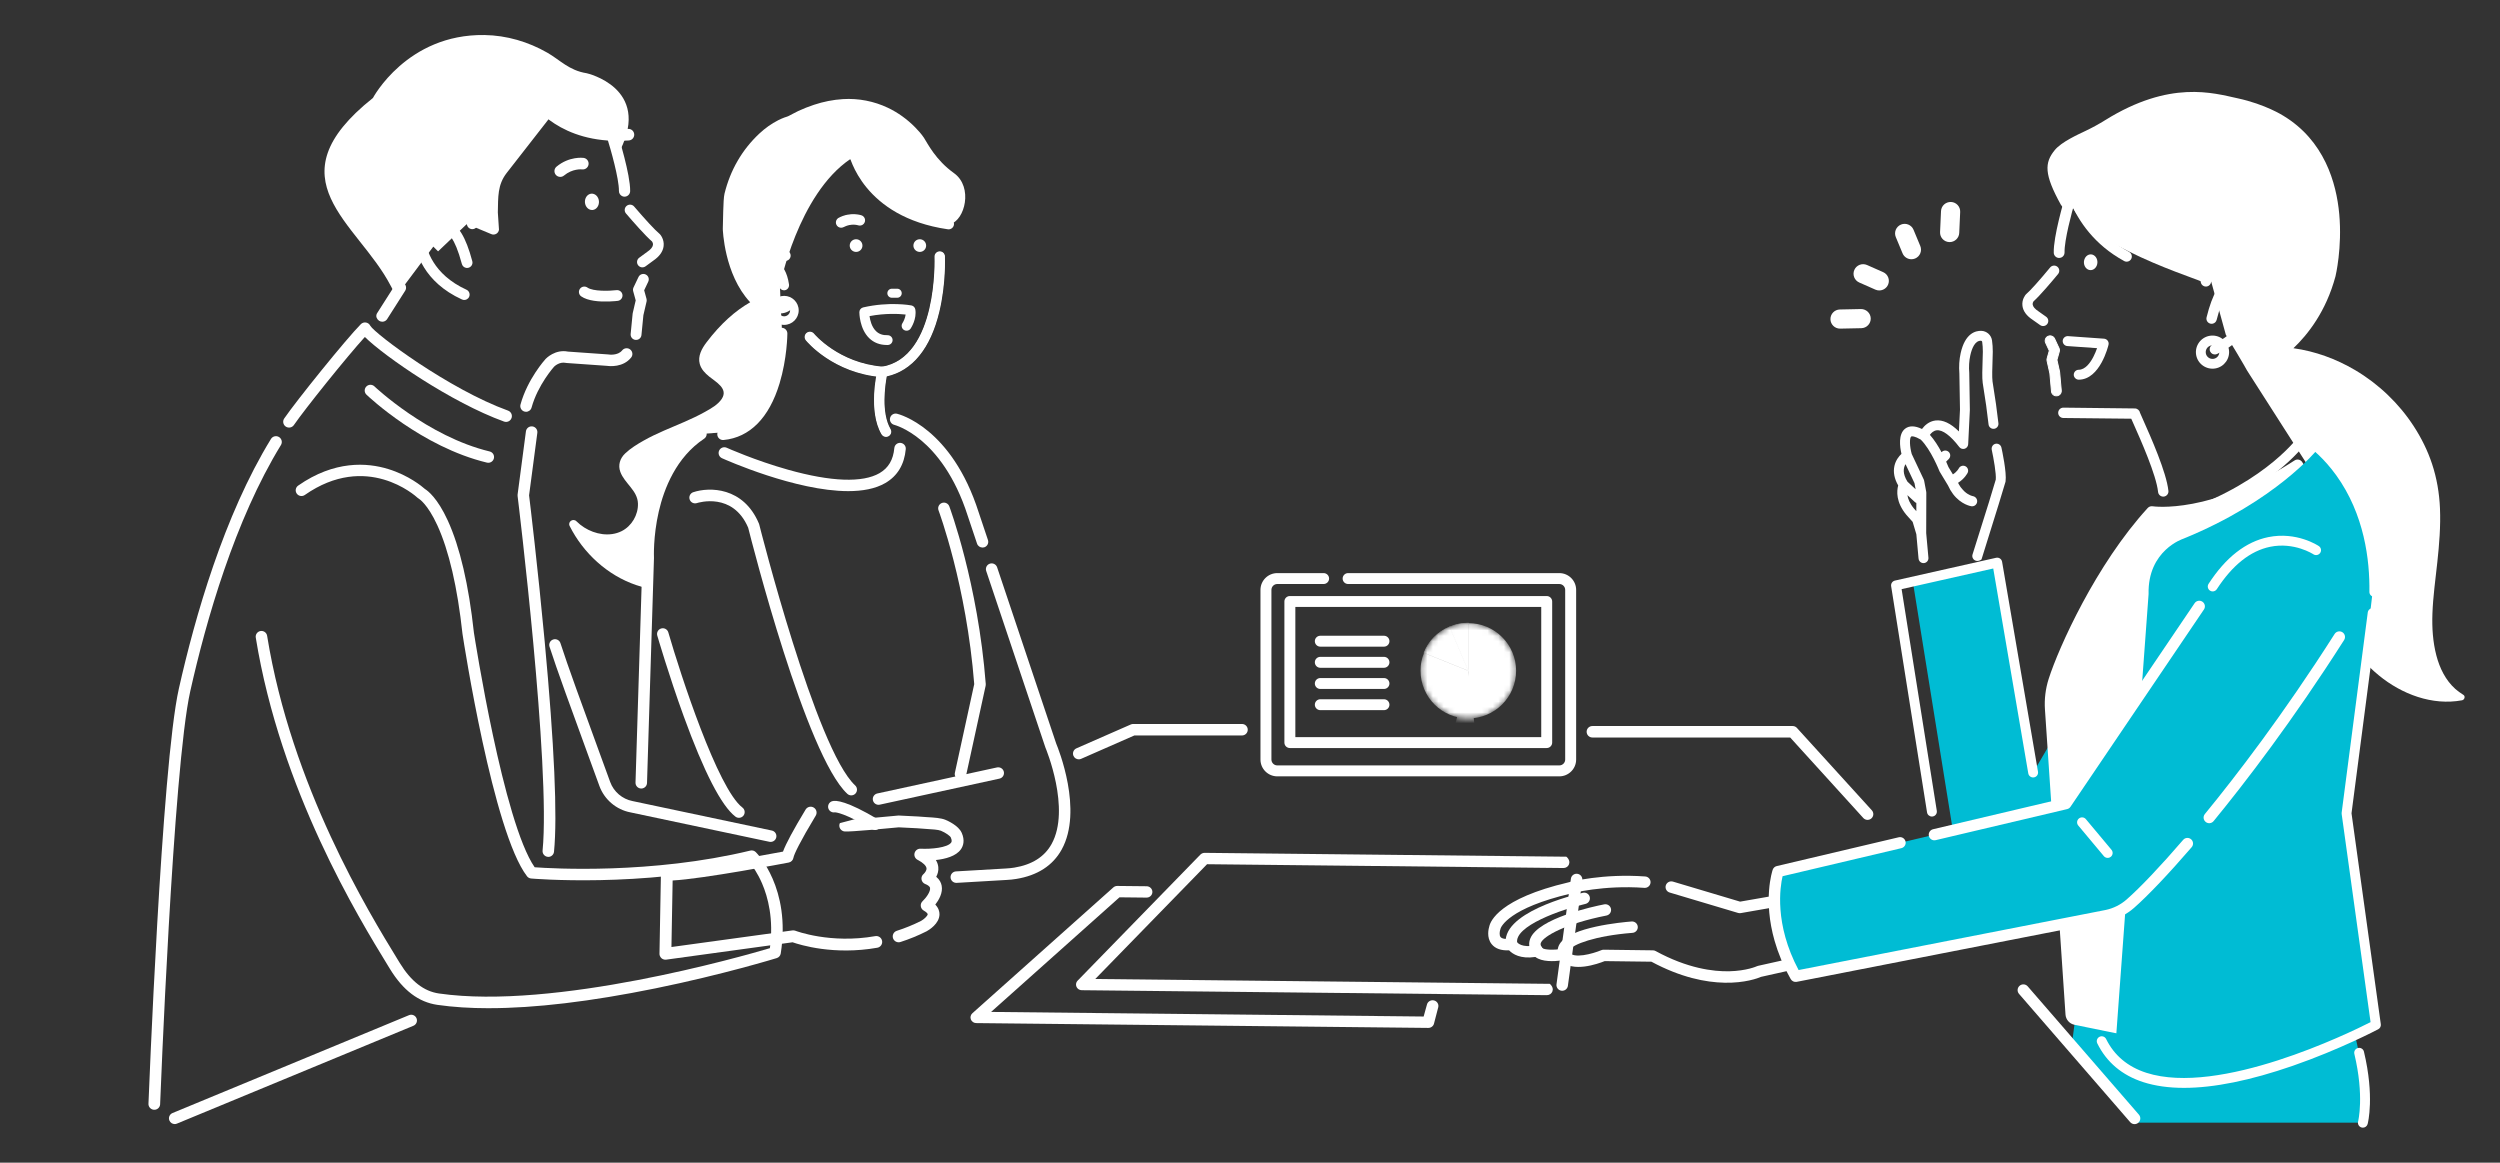 <svg width="458" height="213" viewBox="0 0 458 213" fill="none" xmlns="http://www.w3.org/2000/svg">
<rect x="0" y="0" width="458" height="213" fill="#333333" stroke="none"/>
<path d="M451.273 127.287C450.756 126.97 450.264 126.613 449.811 126.211C448.027 124.622 446.94 122.373 446.345 120.096C445.693 117.603 445.53 115.001 445.619 112.435C445.732 109.275 446.182 106.133 446.518 102.991C446.872 99.711 447.141 96.417 447.003 93.119C446.883 90.341 446.423 87.612 445.545 84.968C444.744 82.553 443.608 80.265 442.227 78.129C439.504 73.917 435.759 70.344 431.439 67.792C427.976 65.748 424.131 64.346 420.152 63.792C422.758 61.327 426.128 57.087 427.863 50.616C427.877 50.563 429.113 45.387 428.55 39.209C428.03 33.497 425.827 25.737 418.279 21.189C418.251 21.172 415.025 19.11 409.937 18.009C405.483 17.048 397.57 14.601 385.653 22.023C384.513 22.732 383.337 23.378 382.126 23.954C380.685 24.642 377.669 25.994 376.447 27.481C374.532 29.814 374.461 31.915 377.545 37.5L378.32 38.545C379.078 35.188 379.822 33.278 379.39 34.944C377.272 43.145 401.525 50.715 403.182 51.534L405.087 51.569L407.767 61.31C407.919 61.504 411.573 67.636 411.655 67.869L422.719 85.165C422.719 85.165 420.311 87.937 416.64 90.955C416.749 91.231 416.856 91.506 416.965 91.781C419.376 97.808 422.05 103.739 425.148 109.451C427.98 114.669 431.152 119.909 435.801 123.729C439.99 127.171 445.598 129.307 451.05 128.293C451.503 128.209 451.709 127.549 451.28 127.287H451.273Z" fill="white"/>
<path d="M432.877 205.676C432.877 205.676 434.672 194.912 427.495 177.612L381.44 177.016L379.645 190.735L391.739 205.676H432.88H432.877Z" fill="#00BCD4"/>
<path d="M404.907 64.406C404.68 63.932 404.879 63.368 405.353 63.138C411.248 60.324 412.321 55.834 412.508 54.037C412.593 53.239 412.448 51.59 412.186 51C411.266 48.924 409.12 49.097 407.92 49.383C407.12 49.574 406.447 49.955 405.976 50.485C405.275 51.269 405.095 51.639 405.059 51.724C404.974 52.172 404.578 52.508 404.107 52.497C403.583 52.487 403.161 52.056 403.172 51.533C403.183 51.007 403.632 50.252 404.556 49.221C405.289 48.402 406.298 47.819 407.477 47.537C410.451 46.824 412.863 47.834 413.928 50.231C414.374 51.24 414.505 53.239 414.403 54.231C414.183 56.346 412.937 61.62 406.174 64.847C406.093 64.886 406.008 64.914 405.923 64.928C405.516 64.999 405.095 64.794 404.907 64.402V64.406Z" fill="white"/>
<path d="M396.468 90.966C396.957 90.881 397.307 90.433 397.254 89.935C396.904 86.532 394.004 80.018 392.609 76.89C392.354 76.318 392.114 75.778 392.036 75.584C391.947 75.157 391.575 74.842 391.133 74.828L378.04 74.68C377.516 74.666 377.077 75.076 377.059 75.598C377.041 76.121 377.456 76.558 377.98 76.576L390.446 76.707C390.552 76.954 390.69 77.264 390.867 77.66C392.117 80.463 395.042 87.026 395.36 90.129C395.413 90.652 395.881 91.03 396.405 90.977C396.426 90.977 396.447 90.973 396.468 90.97V90.966Z" fill="white"/>
<path d="M371.149 53.929C371.178 53.897 371.206 53.869 371.241 53.841C371.988 53.202 373.571 51.436 375.589 48.997C375.918 48.598 376.517 48.541 376.917 48.87C377.317 49.198 377.373 49.795 377.044 50.194C375.855 51.631 373.691 54.19 372.544 55.203C372.477 55.299 372.349 55.532 372.392 55.818C372.452 56.203 372.817 56.623 373.443 57.032L374.849 58.028C375.274 58.328 375.373 58.917 375.072 59.338C374.927 59.542 374.711 59.677 374.46 59.719C374.212 59.761 373.96 59.705 373.755 59.56L372.395 58.6C371.277 57.869 370.643 57.011 370.515 56.054C370.356 54.858 371.064 54.024 371.146 53.932L371.149 53.929Z" fill="white"/>
<path d="M405.327 59.306C405.688 59.245 406 58.977 406.092 58.596C407.327 53.618 408.563 53.071 408.797 53.014C409.083 52.944 409.335 53.215 409.345 53.23C409.682 53.632 410.276 53.681 410.68 53.343C411.084 53.007 411.133 52.403 410.797 51.997C410.432 51.563 409.512 50.899 408.379 51.161C406.662 51.556 405.309 53.837 404.243 58.14C404.116 58.649 404.428 59.164 404.937 59.291C405.068 59.323 405.199 59.327 405.327 59.306Z" fill="white"/>
<path d="M384.112 48.689C383.8 49.402 383.057 49.692 382.448 49.335C381.839 48.978 381.598 48.113 381.91 47.4C382.221 46.687 382.965 46.398 383.574 46.754C384.183 47.111 384.424 47.976 384.112 48.689Z" fill="white"/>
<path d="M402.332 65.018C402.052 63.369 403.168 61.798 404.821 61.519C406.474 61.24 408.05 62.353 408.33 64.001C408.609 65.65 407.494 67.221 405.841 67.5C404.187 67.779 402.612 66.667 402.332 65.018ZM404.106 64.718C404.219 65.392 404.863 65.848 405.543 65.735C406.22 65.622 406.676 64.979 406.563 64.301C406.45 63.624 405.805 63.172 405.125 63.285C404.449 63.398 403.993 64.04 404.106 64.718Z" fill="white"/>
<path d="M389.252 47.871C389.213 47.857 389.174 47.839 389.139 47.818C378.216 41.852 377.561 30.544 377.54 30.064C377.515 29.541 377.923 29.096 378.447 29.071C378.971 29.047 379.417 29.449 379.441 29.975C379.448 30.081 380.093 40.715 390.056 46.155C390.516 46.406 390.686 46.985 390.435 47.444C390.205 47.868 389.695 48.044 389.256 47.875L389.252 47.871Z" fill="white"/>
<path d="M399.676 45.675C399.376 45.788 399.029 45.763 398.738 45.576C388.846 39.186 387.78 31.013 387.738 30.67C387.67 30.102 388.078 29.586 388.648 29.523C389.218 29.456 389.731 29.862 389.798 30.427C389.809 30.515 390.846 38.014 399.864 43.839C400.346 44.15 400.484 44.792 400.172 45.272C400.048 45.463 399.871 45.601 399.673 45.675H399.676Z" fill="white"/>
<path d="M377.594 47.196C377.492 47.234 377.385 47.255 377.269 47.259C376.72 47.277 376.263 46.846 376.249 46.302C376.16 43.361 378.136 36.678 378.218 36.396C378.373 35.873 378.926 35.573 379.45 35.728C379.974 35.884 380.275 36.435 380.119 36.957C379.57 38.8 378.164 44.064 378.228 46.242C378.242 46.673 377.973 47.051 377.591 47.196H377.594Z" fill="white"/>
<path d="M376.86 72.487C377.33 72.42 377.67 71.996 377.624 71.52L377.323 68.155C377.32 68.117 377.313 68.078 377.306 68.039L376.828 65.921L377.26 64.395C377.316 64.191 377.299 63.968 377.21 63.774L376.396 62.033C376.187 61.585 375.649 61.391 375.199 61.599C374.749 61.807 374.555 62.341 374.764 62.792L375.436 64.233L375.033 65.656C374.994 65.8 374.987 65.949 375.022 66.094L375.535 68.378L375.833 71.682C375.879 72.177 376.314 72.54 376.81 72.494C376.828 72.494 376.842 72.494 376.86 72.487Z" fill="white"/>
<path d="M376.868 72.595C376.85 72.595 376.833 72.598 376.815 72.602C376.553 72.626 376.295 72.545 376.093 72.376C375.891 72.206 375.763 71.97 375.742 71.709L375.448 68.415L374.935 66.13C374.9 65.972 374.903 65.806 374.949 65.647L375.342 64.256L374.684 62.847C374.57 62.607 374.56 62.342 374.652 62.092C374.74 61.844 374.924 61.647 375.165 61.537C375.661 61.308 376.249 61.523 376.479 62.014L377.289 63.754C377.389 63.97 377.41 64.21 377.346 64.439L376.921 65.943L377.392 68.04C377.403 68.083 377.41 68.125 377.413 68.168L377.714 71.532C377.76 72.055 377.392 72.521 376.872 72.595H376.868ZM375.232 61.696C375.038 61.788 374.885 61.95 374.815 62.151C374.74 62.353 374.751 62.575 374.843 62.769L375.516 64.21C375.526 64.228 375.526 64.252 375.519 64.27L375.116 65.693C375.08 65.82 375.077 65.957 375.105 66.088L375.622 68.383L375.919 71.687C375.937 71.903 376.04 72.097 376.206 72.235C376.372 72.372 376.581 72.439 376.797 72.418C376.811 72.418 376.826 72.418 376.843 72.415C377.268 72.355 377.573 71.97 377.534 71.543L377.233 68.178C377.233 68.143 377.226 68.108 377.215 68.072L376.737 65.954C376.737 65.954 376.737 65.926 376.737 65.912L377.169 64.386C377.222 64.199 377.204 64.001 377.123 63.825L376.312 62.084C376.156 61.753 375.806 61.576 375.459 61.626C375.381 61.636 375.307 61.657 375.232 61.693V61.696Z" fill="white"/>
<path d="M380.665 69.549C380.24 69.471 379.918 69.104 379.914 68.659C379.911 68.154 380.318 67.745 380.821 67.741C382.021 67.731 382.938 66.467 383.49 65.404C383.788 64.832 384.018 64.257 384.184 63.783L378.735 63.399C378.232 63.363 377.854 62.925 377.889 62.424C377.924 61.923 378.363 61.545 378.866 61.58L385.455 62.046C385.724 62.064 385.969 62.202 386.128 62.414C386.287 62.629 386.344 62.901 386.28 63.162C386.22 63.423 384.733 69.531 380.835 69.559C380.778 69.559 380.718 69.556 380.665 69.545V69.549Z" fill="white"/>
<path d="M365.891 103.063C363.101 102.268 350.539 107.239 350.539 107.239L358.314 155.55L367.686 166.883L389.304 144.5L389.814 112.012L372.469 141.534L365.891 103.066V103.063Z" fill="#00BCD4"/>
<path d="M394.205 93.711C394.205 93.711 404.972 95.501 420.922 85.164L425.308 92.017V101.005L419.328 113.118L408.562 125.623L399.392 143.601L393.012 186.588L389.025 188.54L380.237 186.746C379.777 186.651 379.434 186.263 379.402 185.793L375.638 129.92C375.518 128.141 375.73 126.354 376.272 124.652C378.085 118.968 384.875 103.904 394.208 93.711H394.205Z" fill="white"/>
<path d="M389.015 189.553C388.948 189.553 388.881 189.546 388.817 189.531L380.03 187.738C379.134 187.554 378.465 186.792 378.401 185.881L374.637 130.008C374.506 128.091 374.736 126.195 375.317 124.373C377.151 118.622 383.998 103.402 393.466 93.061C393.692 92.814 394.029 92.698 394.362 92.751C394.542 92.779 405.051 94.279 420.374 84.348C420.597 84.203 420.866 84.154 421.128 84.21C421.387 84.267 421.613 84.422 421.755 84.644L426.142 91.497C426.244 91.656 426.297 91.843 426.297 92.03V101.019C426.297 101.171 426.262 101.319 426.195 101.457L420.215 113.57C420.179 113.644 420.13 113.714 420.077 113.778L409.388 126.195L400.345 143.921L393.99 186.749C393.94 187.071 393.738 187.35 393.445 187.494L389.458 189.45C389.32 189.517 389.171 189.553 389.019 189.553H389.015ZM394.592 94.777C385.524 104.864 378.981 119.427 377.211 124.973C376.708 126.555 376.507 128.204 376.62 129.873L380.384 185.747C380.384 185.772 380.401 185.789 380.426 185.793L388.881 187.519L392.096 185.945L398.398 143.473C398.412 143.367 398.447 143.265 398.497 143.169L407.667 125.192C407.702 125.121 407.748 125.054 407.798 124.994L418.483 112.585L424.307 100.789V92.323L420.615 86.551C406.807 95.24 396.996 94.996 394.595 94.773L394.592 94.777Z" fill="white"/>
<path d="M283.39 182.315L198.211 181.407C197.907 181.407 197.609 181.291 197.408 181.072C197.018 180.648 197.05 180.034 197.422 179.653L219.908 156.567C220.113 156.359 220.396 156.242 220.69 156.242L286.948 156.948C286.948 156.948 286.969 156.952 286.976 156.959C288.021 157.884 287.359 159.031 286.431 159.021L221.133 158.325L200.651 179.353L283.924 180.239C284.986 181.167 284.321 182.322 283.39 182.311V182.315Z" fill="white"/>
<path d="M261.664 188.314L178.847 187.431C178.408 187.428 178.019 187.163 177.863 186.764C177.707 186.365 177.817 185.913 178.139 185.627L203.96 162.577C204.159 162.4 204.421 162.301 204.69 162.305L210.064 162.361C210.652 162.368 211.123 162.838 211.119 163.413C211.112 163.989 210.631 164.448 210.043 164.441L205.09 164.388L181.57 185.384L260.811 186.227L261.406 184.077C261.526 183.516 262.089 183.152 262.666 183.269C263.243 183.385 263.611 183.936 263.494 184.497L262.719 187.484C262.616 187.971 262.174 188.317 261.664 188.314Z" fill="white"/>
<path d="M286.198 181.51C286.152 181.51 286.103 181.51 286.053 181.499C285.476 181.422 285.072 180.892 285.15 180.317L287.788 160.98C287.866 160.405 288.397 160.002 288.974 160.08C289.551 160.158 289.955 160.687 289.877 161.263L287.239 180.599C287.168 181.125 286.715 181.51 286.195 181.51H286.198Z" fill="white"/>
<path d="M342.141 150.205C341.865 150.205 341.588 150.095 341.38 149.883L327.964 135.112H291.727C291.146 135.112 290.672 134.642 290.672 134.06C290.672 133.477 291.143 133.008 291.727 133.008H328.411C328.697 133.008 328.973 133.124 329.172 133.329L342.898 148.422C343.302 148.842 343.288 149.506 342.867 149.908C342.661 150.102 342.399 150.201 342.137 150.201L342.141 150.205Z" fill="white"/>
<path d="M286.501 175.869C286.09 175.862 285.708 175.612 285.549 175.209C285.234 174.415 285.304 173.617 285.758 172.9C287.68 169.836 297.055 168.96 298.914 168.815C299.491 168.773 299.994 169.2 300.04 169.776C300.086 170.351 299.654 170.852 299.077 170.898C292.12 171.439 288.137 173.041 287.535 174.009C287.439 174.161 287.432 174.27 287.5 174.443C287.712 174.98 287.45 175.587 286.912 175.799C286.777 175.852 286.643 175.873 286.508 175.873L286.501 175.869Z" fill="white"/>
<path d="M281.624 175.236C281.312 175.229 281.004 175.084 280.806 174.816C279.953 173.676 280.08 172.641 280.335 171.974C281.78 168.232 291.891 166.067 293.902 165.676C294.469 165.566 295.021 165.933 295.131 166.498C295.244 167.063 294.873 167.614 294.306 167.727C286.775 169.206 282.746 171.543 282.289 172.726C282.212 172.927 282.183 173.164 282.484 173.566C282.831 174.029 282.736 174.682 282.272 175.028C282.077 175.173 281.85 175.24 281.624 175.236Z" fill="white"/>
<path d="M276.914 174.053C276.44 174.043 276.015 173.711 275.912 173.227C274.63 167.25 288.417 163.917 289.993 163.557C290.556 163.43 291.119 163.78 291.246 164.341C291.377 164.902 291.023 165.464 290.46 165.594C286.091 166.594 277.289 169.669 277.959 172.79C278.079 173.354 277.718 173.909 277.155 174.029C277.073 174.046 276.992 174.053 276.914 174.053Z" fill="white"/>
<path d="M315.929 180.033C312.513 179.966 307.946 179.094 302.539 176.184L293.982 176.075C292.785 176.555 288.002 178.275 286.023 175.962C284.72 176.132 282.482 176.248 281.278 175.316C278.541 175.718 277.118 174.786 276.463 174.101C274.997 174.169 273.928 173.787 273.27 172.965C272.285 171.736 272.717 170.094 272.848 169.678C273.05 168.778 274.664 164.622 287.322 161.653C287.779 161.529 293.628 160.008 301.41 160.569C301.987 160.612 302.422 161.113 302.38 161.688C302.337 162.264 301.838 162.698 301.257 162.656C293.706 162.108 287.913 163.658 287.857 163.676C287.846 163.676 287.832 163.683 287.818 163.687C276.399 166.363 275.004 169.798 274.898 170.116C274.895 170.197 274.88 170.207 274.849 170.299C274.749 170.592 274.629 171.327 274.905 171.669C275.16 171.98 275.854 172.093 276.814 171.98C277.284 171.923 277.699 172.117 277.876 172.552C277.975 172.7 278.75 173.713 281.441 173.169C281.884 173.078 282.333 173.282 282.56 173.674C282.818 173.985 284.567 174.119 286.341 173.801C286.805 173.72 287.269 173.957 287.471 174.38C288.122 175.743 291.79 174.737 293.366 174.07C293.5 174.013 293.645 173.985 293.791 173.985L302.819 174.101C302.819 174.101 302.822 174.101 302.826 174.101C302.996 174.101 303.162 174.147 303.307 174.229C309.142 177.417 313.876 178.003 316.818 177.936C319.998 177.861 321.832 177.028 321.849 177.018C321.917 176.986 321.994 176.961 322.065 176.944L333.515 174.387C333.452 171.648 332.772 169.304 331.494 167.411C330.775 166.349 330.042 165.706 329.649 165.406L318.904 167.281C318.744 167.309 318.578 167.298 318.422 167.252L305.878 163.51C305.322 163.344 305.007 162.762 305.173 162.211C305.34 161.66 305.924 161.346 306.476 161.508L318.787 165.18L329.713 163.274C329.957 163.231 330.205 163.274 330.421 163.401C330.64 163.528 335.785 166.61 335.615 175.245C335.604 175.726 335.268 176.139 334.797 176.244L322.628 178.959C322.065 179.203 319.693 180.11 315.922 180.036L315.929 180.033Z" fill="white"/>
<path d="M118.747 102.235C118.747 102.235 117.944 86.454 128.402 79.503L133.409 79.128C135.501 78.112 140.398 75.467 141.63 72.481C141.63 72.481 143.846 65.596 143.078 57.222L142.88 52.36C142.88 52.36 146.169 35.629 155.792 29.133C155.792 29.133 160.519 37.193 171.778 41.299C172.27 40.893 173.155 41.264 174.097 41.031C176.756 40.367 178.32 34.263 174.773 31.721C171.402 29.306 169.954 26.312 169.271 25.246C168.8 24.547 168.23 23.908 167.642 23.312C166.208 21.861 164.527 20.636 162.682 19.756C160.115 18.535 157.275 17.981 154.432 18.157C152.627 18.267 150.846 18.627 149.129 19.195C148.144 19.52 147.181 19.901 146.243 20.335C145.616 20.625 144.93 21.041 144.37 21.299C144.165 21.395 143.917 21.444 143.705 21.525C143.319 21.67 142.94 21.839 142.575 22.023C141.315 22.662 140.15 23.499 139.12 24.462C135.94 27.435 133.784 31.181 132.729 35.485C132.456 36.6 132.481 40.798 132.417 41.945C132.417 41.945 132.637 50.26 137.434 55.375C134.747 56.915 132.074 59.231 129.419 62.736C128.579 63.845 127.797 65.243 128.197 66.683C128.466 67.651 129.157 68.361 129.918 68.982C131.136 69.977 133.458 71.181 132.237 73.056C131.529 74.143 130.272 74.828 129.171 75.446C127.967 76.121 126.714 76.707 125.45 77.261C122.925 78.366 120.333 79.351 117.929 80.71C116.743 81.381 115.508 82.133 114.52 83.079C113.578 83.979 113.189 85.208 113.645 86.451C114.421 88.569 116.804 89.847 116.874 92.248C116.938 94.317 115.724 96.396 113.858 97.317C111.684 98.391 109.018 97.893 107.035 96.64C106.515 96.311 106.037 95.93 105.601 95.496C104.992 94.892 103.966 95.577 104.362 96.368C106.851 101.317 111.27 105.395 116.556 107.189C117.197 107.408 117.848 107.581 118.507 107.722L118.747 102.242V102.235Z" fill="white"/>
<path d="M72.584 54.265L79.382 45.178L80.256 46.05L85.539 41.026L90.014 42.894C90.641 43.155 91.342 42.742 91.413 42.068L91.204 38.911C91.275 36.119 91.115 33.877 92.836 31.67L101.485 20.581C100.59 21.626 109.969 24.429 113.219 24.747L113.615 27.518C119.33 16.087 107.49 13.418 107.49 13.418C104.24 12.913 102.594 10.982 100.278 9.658C96.78 7.652 92.815 6.477 88.74 6.417C74.535 6.212 68.318 17.951 68.318 17.951C49.539 32.892 65.489 40.708 71.543 52.292C71.901 52.977 72.237 53.545 72.584 54.262V54.265Z" fill="white"/>
<path d="M117.478 144.458C117.478 144.458 117.457 144.458 117.446 144.458C116.865 144.44 116.409 143.956 116.426 143.374L117.701 102.237C117.68 101.753 117.559 97.915 118.632 93.234C120.14 86.667 123.32 81.615 127.827 78.621C128.312 78.3 128.967 78.431 129.289 78.914C129.611 79.398 129.48 80.051 128.995 80.373C123.879 83.772 121.656 89.502 120.689 93.707C119.627 98.325 119.807 102.141 119.807 102.177C119.807 102.205 119.807 102.233 119.807 102.261L118.533 143.441C118.515 144.009 118.048 144.458 117.481 144.458H117.478Z" fill="white"/>
<path d="M175.194 161.741C174.642 161.741 174.174 161.31 174.143 160.752C174.107 160.173 174.553 159.675 175.134 159.64L184.279 159.107C184.814 159.079 185.327 159.026 185.816 158.948C189.052 158.422 191.353 156.967 192.649 154.627C196.211 148.201 191.587 137.108 191.537 136.995C191.527 136.971 191.516 136.946 191.509 136.921L180.671 104.596C180.487 104.046 180.785 103.449 181.337 103.265C181.889 103.082 182.488 103.378 182.672 103.929L193.495 136.219C193.863 137.101 198.47 148.469 194.494 155.647C192.869 158.581 190.061 160.392 186.156 161.024C185.593 161.116 185.001 161.179 184.396 161.207L175.258 161.741C175.237 161.741 175.215 161.741 175.194 161.741Z" fill="white"/>
<path d="M179.992 100.31C179.55 100.31 179.139 100.031 178.994 99.593L177.298 94.531C174.901 87.007 171.364 82.87 168.815 80.723C166.071 78.407 163.855 77.842 163.833 77.835C163.27 77.697 162.923 77.129 163.062 76.568C163.2 76.006 163.766 75.66 164.326 75.794C164.733 75.89 174.349 78.34 179.302 93.885L180.994 98.933C181.179 99.484 180.881 100.081 180.329 100.264C180.219 100.3 180.106 100.317 179.996 100.317L179.992 100.31Z" fill="white"/>
<path d="M169.67 45.029C169.649 45.672 169.11 46.173 168.466 46.152C167.822 46.131 167.315 45.594 167.337 44.952C167.358 44.309 167.896 43.808 168.54 43.829C169.185 43.85 169.688 44.387 169.666 45.029H169.67Z" fill="white"/>
<path d="M158.002 45.029C157.981 45.672 157.442 46.173 156.798 46.152C156.154 46.131 155.647 45.594 155.669 44.952C155.69 44.309 156.228 43.808 156.872 43.829C157.517 43.85 158.02 44.387 157.998 45.029H158.002Z" fill="white"/>
<path d="M161.647 68.869C161.625 68.869 161.608 68.869 161.586 68.869C152.746 68.159 148.005 62.447 147.81 62.203C147.552 61.886 147.601 61.423 147.92 61.166C148.239 60.908 148.702 60.957 148.957 61.271C149.003 61.324 153.521 66.74 161.707 67.397C162.114 67.428 162.418 67.785 162.383 68.191C162.351 68.576 162.029 68.869 161.647 68.869Z" fill="white"/>
<path d="M161.644 68.982C161.623 68.982 161.598 68.982 161.573 68.982C152.679 68.269 147.907 62.514 147.708 62.271C147.563 62.091 147.496 61.868 147.521 61.639C147.545 61.409 147.655 61.205 147.836 61.06C148.204 60.76 148.749 60.816 149.05 61.187C149.093 61.24 153.579 66.613 161.711 67.266C162.186 67.305 162.543 67.722 162.504 68.195C162.469 68.64 162.09 68.989 161.644 68.989V68.982ZM148.381 61.116C148.246 61.116 148.108 61.162 147.995 61.254C147.868 61.356 147.79 61.505 147.772 61.667C147.754 61.83 147.804 61.988 147.907 62.115C148.101 62.356 152.81 68.029 161.598 68.735C161.931 68.76 162.232 68.506 162.26 68.174C162.288 67.838 162.033 67.542 161.697 67.514C153.448 66.853 148.905 61.399 148.863 61.342C148.742 61.194 148.565 61.116 148.385 61.116H148.381Z" fill="white"/>
<path d="M161.641 68.969C161.62 68.969 161.595 68.969 161.574 68.969C152.695 68.256 147.925 62.512 147.727 62.269C147.586 62.096 147.522 61.877 147.543 61.654C147.568 61.432 147.674 61.234 147.848 61.093C148.205 60.803 148.733 60.856 149.027 61.213C149.069 61.266 153.548 66.646 161.705 67.303C161.928 67.321 162.13 67.423 162.275 67.593C162.42 67.762 162.491 67.977 162.474 68.2C162.438 68.63 162.073 68.969 161.638 68.969H161.641ZM148.379 61.1C148.237 61.1 148.095 61.146 147.975 61.241C147.84 61.347 147.759 61.502 147.741 61.672C147.724 61.841 147.773 62.007 147.879 62.141C148.074 62.382 152.79 68.066 161.588 68.772C161.942 68.8 162.25 68.532 162.279 68.186C162.293 68.016 162.24 67.85 162.127 67.719C162.017 67.589 161.861 67.511 161.691 67.497C153.445 66.837 148.92 61.389 148.874 61.336C148.747 61.181 148.563 61.1 148.375 61.1H148.379Z" fill="white"/>
<path d="M161.639 69.086C161.614 69.086 161.586 69.086 161.561 69.086C152.632 68.37 147.827 62.587 147.629 62.339C147.466 62.142 147.392 61.891 147.42 61.633C147.448 61.379 147.572 61.15 147.77 60.987C148.181 60.655 148.79 60.715 149.123 61.129C149.165 61.181 153.623 66.523 161.717 67.173C161.972 67.194 162.205 67.31 162.372 67.508C162.538 67.702 162.62 67.953 162.598 68.207C162.559 68.701 162.138 69.09 161.639 69.09V69.086ZM148.376 61.217C148.256 61.217 148.146 61.256 148.054 61.33C147.948 61.418 147.88 61.538 147.866 61.676C147.852 61.813 147.891 61.948 147.979 62.053C148.174 62.294 152.855 67.935 161.6 68.638C161.734 68.648 161.869 68.606 161.975 68.518C162.081 68.43 162.145 68.302 162.156 68.168C162.166 68.031 162.124 67.9 162.035 67.794C161.947 67.688 161.823 67.625 161.685 67.614C153.396 66.95 148.826 61.464 148.78 61.407C148.68 61.287 148.535 61.217 148.379 61.217H148.376Z" fill="white"/>
<path d="M162.317 79.811C162.062 79.811 161.814 79.68 161.676 79.444C159.229 75.263 160.847 68.252 160.918 67.955C160.985 67.666 161.226 67.443 161.52 67.397C172.092 65.721 171.419 47.2 171.412 47.013C171.395 46.606 171.71 46.261 172.12 46.243C172.531 46.225 172.874 46.539 172.892 46.949C172.899 47.15 173.09 51.948 171.869 57.05C170.265 63.747 166.951 67.782 162.26 68.76C161.955 70.346 161.134 75.595 162.95 78.702C163.156 79.055 163.035 79.504 162.685 79.712C162.568 79.779 162.441 79.811 162.313 79.811H162.317Z" fill="white"/>
<path d="M162.321 79.931C162.02 79.931 161.737 79.769 161.585 79.511C159.114 75.289 160.746 68.239 160.817 67.938C160.894 67.603 161.171 67.349 161.511 67.296C171.98 65.636 171.318 47.211 171.307 47.027C171.286 46.558 171.654 46.162 172.122 46.141C172.599 46.124 172.989 46.487 173.01 46.953C173.017 47.154 173.208 51.967 171.983 57.086C170.383 63.779 167.055 67.85 162.364 68.863C162.056 70.487 161.284 75.624 163.058 78.653C163.295 79.059 163.157 79.578 162.75 79.815C162.619 79.889 162.47 79.931 162.321 79.931ZM172.16 46.364C172.16 46.364 172.143 46.364 172.136 46.364C171.792 46.378 171.523 46.671 171.537 47.013C171.544 47.2 172.214 65.824 161.549 67.515C161.298 67.554 161.096 67.741 161.04 67.988C160.969 68.281 159.361 75.25 161.783 79.395C161.95 79.681 162.35 79.787 162.64 79.621C162.937 79.448 163.04 79.063 162.867 78.766C161.025 75.621 161.861 70.3 162.162 68.747C162.169 68.701 162.204 68.669 162.25 68.659C166.892 67.691 170.185 63.67 171.771 57.033C172.989 51.945 172.801 47.165 172.791 46.964C172.777 46.628 172.497 46.367 172.164 46.367L172.16 46.364Z" fill="white"/>
<path d="M162.325 79.923C162.027 79.923 161.751 79.764 161.599 79.51C159.131 75.295 160.76 68.248 160.831 67.948C160.909 67.616 161.178 67.369 161.514 67.316C172.005 65.653 171.332 47.217 171.325 47.033C171.307 46.575 171.665 46.183 172.125 46.165C172.592 46.144 172.978 46.504 172.996 46.963C173.003 47.164 173.194 51.973 171.969 57.092C170.369 63.786 167.044 67.853 162.35 68.862C162.045 70.476 161.263 75.634 163.044 78.674C163.157 78.868 163.189 79.09 163.129 79.305C163.072 79.521 162.934 79.701 162.739 79.814C162.612 79.888 162.466 79.927 162.318 79.927L162.325 79.923ZM172.164 46.356C172.164 46.356 172.146 46.356 172.136 46.356C171.782 46.37 171.509 46.67 171.523 47.023C171.53 47.21 172.21 65.819 161.546 67.51C161.287 67.553 161.082 67.74 161.022 67.994C160.951 68.29 159.34 75.263 161.769 79.411C161.882 79.606 162.095 79.729 162.325 79.729C162.438 79.729 162.548 79.697 162.647 79.641C162.796 79.556 162.902 79.415 162.944 79.253C162.987 79.087 162.966 78.917 162.877 78.769C161.04 75.63 161.875 70.313 162.173 68.76L162.183 68.697L162.247 68.682C166.892 67.715 170.188 63.69 171.778 57.046C172.996 51.955 172.808 47.175 172.798 46.973C172.784 46.631 172.497 46.363 172.157 46.363L172.164 46.356Z" fill="white"/>
<path d="M162.319 80.036C161.982 80.036 161.667 79.856 161.497 79.566C159.012 75.316 160.648 68.223 160.718 67.923C160.807 67.549 161.111 67.266 161.494 67.206C171.896 65.557 171.216 47.224 171.209 47.036C171.188 46.514 171.595 46.073 172.119 46.048C172.639 46.023 173.086 46.433 173.11 46.955C173.117 47.16 173.309 51.986 172.08 57.112C170.476 63.813 167.148 67.905 162.45 68.95C162.152 70.556 161.402 75.633 163.144 78.609C163.271 78.828 163.307 79.083 163.243 79.326C163.179 79.57 163.023 79.775 162.804 79.905C162.659 79.99 162.492 80.036 162.326 80.036H162.319ZM172.158 46.355L172.137 46.468C171.846 46.482 171.62 46.726 171.63 47.019C171.637 47.206 172.324 65.914 161.561 67.619C161.349 67.654 161.179 67.81 161.129 68.018C161.058 68.311 159.462 75.245 161.862 79.355C162.004 79.594 162.34 79.686 162.584 79.545C162.705 79.475 162.793 79.362 162.829 79.224C162.864 79.09 162.846 78.945 162.775 78.825C160.917 75.651 161.756 70.302 162.057 68.738L162.071 68.675C162.078 68.629 162.113 68.597 162.159 68.587L162.223 68.572C166.822 67.612 170.09 63.619 171.669 57.017C172.884 51.94 172.696 47.174 172.685 46.973C172.675 46.691 172.441 46.468 172.158 46.468V46.355Z" fill="white"/>
<path d="M142.909 57.258C143.468 57.258 144.003 57.11 144.498 56.813C144.884 56.584 145.008 56.082 144.778 55.697C144.548 55.313 144.045 55.189 143.659 55.419C142.417 56.164 140.866 54.674 140.629 54.434C137.067 49.396 139.113 47.104 139.357 46.861C140.126 46.296 140.855 46.066 141.528 46.176C142.558 46.345 143.203 47.263 143.206 47.274C143.457 47.641 143.964 47.74 144.335 47.489C144.707 47.239 144.806 46.741 144.559 46.367C144.516 46.306 143.542 44.87 141.815 44.577C140.667 44.382 139.499 44.721 138.341 45.586C138.324 45.597 138.309 45.611 138.295 45.625C138.147 45.756 134.688 48.894 139.333 55.422C139.354 55.45 139.375 55.475 139.396 55.5C139.421 55.528 140.03 56.181 140.908 56.675C141.595 57.06 142.268 57.255 142.905 57.255L142.909 57.258Z" fill="white"/>
<path d="M142.901 57.426C142.232 57.426 141.535 57.225 140.826 56.829C139.952 56.339 139.343 55.696 139.276 55.622C139.247 55.59 139.223 55.562 139.198 55.526C134.468 48.882 138.033 45.652 138.185 45.518C138.203 45.504 138.224 45.486 138.242 45.472C139.435 44.578 140.646 44.229 141.836 44.43C143.624 44.737 144.643 46.227 144.686 46.291C144.98 46.732 144.863 47.332 144.42 47.632C143.978 47.929 143.372 47.816 143.071 47.375C143.064 47.367 142.455 46.503 141.496 46.344C140.869 46.241 140.179 46.46 139.446 47C139.23 47.219 137.265 49.422 140.752 54.354C140.904 54.506 142.416 55.982 143.57 55.294C143.793 55.159 144.055 55.12 144.307 55.184C144.558 55.248 144.771 55.403 144.905 55.625C145.181 56.084 145.033 56.681 144.572 56.956C144.055 57.267 143.493 57.422 142.901 57.422V57.426ZM141.181 44.695C140.274 44.695 139.35 45.041 138.433 45.729C138.419 45.74 138.408 45.751 138.394 45.761C138.249 45.888 134.893 48.931 139.456 55.346C139.47 55.368 139.488 55.389 139.509 55.41C139.573 55.477 140.15 56.088 140.982 56.554C142.214 57.242 143.404 57.292 144.41 56.691C144.721 56.504 144.82 56.102 144.636 55.795C144.548 55.647 144.402 55.541 144.232 55.498C144.063 55.456 143.886 55.481 143.737 55.572C142.402 56.37 140.816 54.873 140.511 54.563C136.858 49.401 138.989 47.022 139.244 46.767C140.065 46.16 140.834 45.92 141.552 46.04C142.653 46.22 143.333 47.195 143.337 47.205C143.539 47.502 143.949 47.579 144.247 47.378C144.544 47.177 144.625 46.774 144.427 46.474C144.388 46.414 143.446 45.034 141.79 44.752C141.591 44.716 141.389 44.702 141.188 44.702L141.181 44.695Z" fill="white"/>
<path d="M143.632 53.005C143.674 53.005 143.717 53.001 143.763 52.994C144.174 52.923 144.443 52.517 144.383 52.104C143.742 47.667 141.079 47.617 140.966 47.617C140.375 47.9 140.314 48.715 140.86 49.082L140.945 49.139C141.005 49.142 142.442 49.27 142.878 52.352C142.931 52.733 143.257 53.005 143.632 53.005Z" fill="white"/>
<path d="M143.634 53.182C143.178 53.182 142.788 52.843 142.724 52.391C142.307 49.432 140.951 49.312 140.94 49.312H140.897L140.777 49.228C140.473 49.023 140.31 48.684 140.334 48.324C140.359 47.96 140.572 47.65 140.901 47.491L140.968 47.477C141.089 47.477 143.882 47.529 144.544 52.102C144.619 52.61 144.279 53.087 143.794 53.171C143.74 53.182 143.687 53.185 143.638 53.185L143.634 53.182ZM141.004 49.002C141.28 49.044 142.622 49.408 143.036 52.345C143.082 52.673 143.397 52.91 143.737 52.853C144.056 52.8 144.275 52.479 144.229 52.14C143.641 48.063 141.336 47.805 141.007 47.791C140.802 47.904 140.667 48.108 140.65 48.345C140.632 48.596 140.745 48.825 140.951 48.966L141.004 49.002Z" fill="white"/>
<path d="M153.909 41.566C153.682 41.513 153.484 41.364 153.364 41.145C153.148 40.736 153.3 40.231 153.711 40.012C155.814 38.897 157.715 39.543 157.793 39.571C158.232 39.723 158.462 40.203 158.306 40.637C158.154 41.071 157.68 41.304 157.24 41.153C157.173 41.131 155.92 40.736 154.497 41.492C154.309 41.59 154.096 41.611 153.905 41.566H153.909Z" fill="white"/>
<path d="M154.103 41.72C154.026 41.72 153.951 41.709 153.877 41.692C153.608 41.628 153.381 41.452 153.25 41.208C152.999 40.739 153.179 40.153 153.65 39.902C155.803 38.761 157.754 39.422 157.835 39.45C158.338 39.627 158.604 40.177 158.426 40.678C158.249 41.18 157.701 41.445 157.198 41.272C157.148 41.254 155.934 40.873 154.557 41.603C154.415 41.678 154.259 41.717 154.103 41.717V41.72ZM156.323 39.489C155.619 39.489 154.716 39.627 153.771 40.128C153.424 40.311 153.293 40.742 153.477 41.088C153.572 41.268 153.739 41.395 153.937 41.445C154.107 41.487 154.284 41.462 154.44 41.381C155.916 40.601 157.23 41.014 157.283 41.032C157.651 41.159 158.058 40.965 158.186 40.597C158.317 40.227 158.122 39.824 157.75 39.694C157.708 39.679 157.152 39.489 156.323 39.489Z" fill="white"/>
<path d="M173.777 42.014C173.731 42.014 173.682 42.014 173.632 42.004C158.117 39.744 155.589 28.581 155.49 28.108C155.377 27.571 155.72 27.049 156.259 26.936C156.793 26.823 157.321 27.165 157.434 27.698C157.526 28.122 159.835 37.993 173.922 40.048C174.16 40.083 174.365 40.196 174.514 40.362C174.705 40.574 174.808 40.867 174.762 41.17C174.691 41.661 174.266 42.018 173.781 42.018L173.777 42.014Z" fill="white"/>
<path d="M172.165 36.618C165.983 36.618 162.541 30.26 162.4 29.991C162.145 29.508 162.329 28.908 162.814 28.653C163.299 28.399 163.897 28.583 164.156 29.066C164.184 29.123 167.19 34.641 172.168 34.641C172.717 34.641 173.16 35.086 173.16 35.63C173.16 36.173 172.713 36.618 172.168 36.618H172.165Z" fill="white"/>
<path d="M143.654 59.52C142.185 59.52 140.988 58.327 140.988 56.862C140.988 55.396 142.185 54.203 143.654 54.203C145.124 54.203 146.32 55.396 146.32 56.862C146.32 58.327 145.124 59.52 143.654 59.52ZM143.654 55.774C143.052 55.774 142.564 56.261 142.564 56.862C142.564 57.462 143.052 57.949 143.654 57.949C144.256 57.949 144.745 57.462 144.745 56.862C144.745 56.261 144.256 55.774 143.654 55.774Z" fill="white"/>
<path d="M164.365 54.55H163.395C162.934 54.55 162.562 54.179 162.562 53.72C162.562 53.261 162.934 52.891 163.395 52.891H164.365C164.825 52.891 165.197 53.261 165.197 53.72C165.197 54.179 164.825 54.55 164.365 54.55Z" fill="white"/>
<path d="M155.395 89.975C145.783 89.975 132.952 84.252 132.269 83.945C131.738 83.704 131.504 83.083 131.741 82.553C131.982 82.024 132.605 81.787 133.136 82.028C133.186 82.052 138.348 84.365 144.42 86.066C152.258 88.266 158.037 88.474 161.135 86.677C162.76 85.731 163.645 84.231 163.84 82.088C163.893 81.508 164.403 81.081 164.983 81.138C165.564 81.191 165.989 81.703 165.936 82.278C165.677 85.106 164.417 87.2 162.19 88.492C160.363 89.555 157.994 89.975 155.392 89.975H155.395Z" fill="white"/>
<path d="M132.459 80.612C131.925 80.612 131.464 80.206 131.411 79.662C131.355 79.083 131.78 78.571 132.357 78.515C141.909 77.586 142.136 61.254 142.136 61.092C142.139 60.513 142.61 60.047 143.191 60.047C143.191 60.047 143.194 60.047 143.198 60.047C143.778 60.05 144.249 60.523 144.246 61.106C144.246 61.29 144.2 65.667 142.815 70.246C140.907 76.559 137.363 80.142 132.566 80.608C132.53 80.608 132.495 80.612 132.463 80.612H132.459Z" fill="white"/>
<path d="M155.948 145.713C155.689 145.713 155.434 145.621 155.233 145.43C147.674 138.433 137.718 99.269 137.066 96.674C134.259 90.111 127.939 92.081 127.67 92.166C127.117 92.346 126.522 92.046 126.342 91.495C126.161 90.944 126.459 90.351 127.007 90.171C129.925 89.2 136.195 89.158 139.042 95.933C139.063 95.982 139.081 96.032 139.091 96.085C139.194 96.494 149.472 137.225 156.667 143.891C157.091 144.286 157.116 144.95 156.723 145.377C156.514 145.6 156.235 145.713 155.951 145.713H155.948Z" fill="white"/>
<path d="M175.968 142.858C175.894 142.858 175.819 142.851 175.742 142.833C175.172 142.709 174.81 142.152 174.934 141.583L178.478 125.329C177.062 107.239 171.989 93.636 171.939 93.498C171.734 92.954 172.01 92.351 172.555 92.146C173.1 91.941 173.706 92.216 173.911 92.76C173.964 92.898 179.165 106.843 180.592 125.322C180.599 125.424 180.592 125.526 180.571 125.625L176.995 142.028C176.889 142.519 176.45 142.854 175.965 142.854L175.968 142.858Z" fill="white"/>
<path d="M162.479 63.202C161.183 63.202 160.093 62.782 159.239 61.956C157.455 60.225 157.434 57.313 157.434 57.193C157.434 56.776 157.724 56.413 158.131 56.317C162.907 55.219 166.798 55.922 166.965 55.954C167.336 56.024 167.623 56.317 167.687 56.688C167.974 58.414 166.951 60.01 166.834 60.187C166.558 60.6 165.998 60.709 165.584 60.437C165.17 60.162 165.06 59.608 165.333 59.195C165.492 58.951 165.828 58.301 165.913 57.624C164.734 57.496 162.22 57.348 159.296 57.91C159.402 58.683 159.696 59.904 160.5 60.677C161.034 61.193 161.721 61.437 162.599 61.408C163.095 61.401 163.509 61.786 163.523 62.28C163.537 62.775 163.144 63.188 162.649 63.202C162.592 63.202 162.536 63.202 162.479 63.202Z" fill="white"/>
<path d="M84.892 54.941C84.804 54.927 84.715 54.903 84.63 54.864C77.539 51.623 76.151 46.161 75.885 43.962C75.761 42.934 75.86 40.848 76.306 39.792C77.372 37.275 79.861 36.184 82.97 36.876C84.202 37.148 85.26 37.737 86.039 38.578C87.017 39.633 87.502 40.413 87.519 40.961C87.537 41.504 87.109 41.963 86.563 41.981C86.075 41.999 85.653 41.656 85.558 41.194C85.519 41.105 85.324 40.724 84.581 39.919C84.078 39.376 83.373 38.991 82.538 38.807C81.288 38.528 79.05 38.391 78.13 40.565C77.868 41.183 77.748 42.899 77.85 43.729C78.077 45.596 79.273 50.246 85.455 53.074C85.951 53.3 86.17 53.886 85.944 54.384C85.756 54.793 85.321 55.012 84.896 54.949L84.892 54.941Z" fill="white"/>
<path d="M120.878 42.89C120.85 42.858 120.818 42.827 120.783 42.798C119.997 42.149 118.315 40.338 116.173 37.835C115.823 37.425 115.199 37.376 114.789 37.725C114.378 38.075 114.328 38.693 114.679 39.106C115.943 40.581 118.237 43.205 119.452 44.239C119.522 44.338 119.661 44.578 119.622 44.874C119.568 45.277 119.197 45.722 118.549 46.156L117.104 47.215C116.669 47.536 116.573 48.147 116.895 48.581C117.051 48.793 117.278 48.931 117.536 48.97C117.795 49.009 118.053 48.945 118.266 48.79L119.664 47.766C120.815 46.986 121.459 46.085 121.576 45.083C121.721 43.837 120.971 42.979 120.882 42.887L120.878 42.89Z" fill="white"/>
<path d="M116.371 62.262C115.854 62.184 115.486 61.715 115.536 61.188L115.897 57.489C115.9 57.446 115.907 57.404 115.918 57.361L116.46 55.031L116 53.347C115.936 53.118 115.957 52.878 116.06 52.662L116.97 50.752C117.203 50.258 117.795 50.05 118.29 50.283C118.786 50.516 118.995 51.105 118.761 51.6L118.011 53.181L118.443 54.752C118.485 54.911 118.489 55.077 118.453 55.236L117.869 57.746L117.515 61.383C117.462 61.926 116.977 62.322 116.431 62.269C116.414 62.269 116.396 62.265 116.378 62.262H116.371Z" fill="white"/>
<path d="M108.81 55.103C107.929 54.968 107.086 54.721 106.477 54.294C106.031 53.98 105.925 53.362 106.24 52.917C106.555 52.472 107.175 52.367 107.621 52.681C108.651 53.408 111.643 53.316 112.931 53.157C113.473 53.09 113.969 53.475 114.036 54.015C114.103 54.555 113.717 55.05 113.176 55.117C112.847 55.156 110.733 55.396 108.81 55.103Z" fill="white"/>
<path d="M85.42 49.082C85.042 49.025 84.716 48.75 84.613 48.358C83.239 43.204 81.944 42.657 81.699 42.596C81.398 42.529 81.143 42.815 81.133 42.83C80.789 43.253 80.173 43.313 79.745 42.971C79.32 42.628 79.256 42 79.6 41.576C79.968 41.117 80.917 40.411 82.099 40.662C83.891 41.043 85.339 43.391 86.525 47.85C86.667 48.376 86.352 48.919 85.82 49.057C85.686 49.093 85.548 49.1 85.417 49.078L85.42 49.082Z" fill="white"/>
<path d="M107.309 37.662C107.646 38.396 108.424 38.686 109.051 38.308C109.678 37.927 109.915 37.023 109.579 36.288C109.242 35.554 108.463 35.265 107.837 35.642C107.21 36.024 106.973 36.928 107.309 37.662Z" fill="white"/>
<path d="M114.06 35.97C114.166 36.009 114.28 36.03 114.4 36.03C114.97 36.037 115.437 35.581 115.445 35.017C115.487 31.956 113.313 25.036 113.221 24.743C113.051 24.203 112.471 23.899 111.929 24.072C111.384 24.241 111.083 24.82 111.256 25.361C111.858 27.271 113.416 32.718 113.388 34.988C113.38 35.437 113.667 35.825 114.067 35.97H114.06Z" fill="white"/>
<path d="M112.304 25.793C101.438 25.44 97.197 18.538 97.009 18.22C96.708 17.715 96.875 17.065 97.381 16.765C97.884 16.469 98.539 16.631 98.84 17.132C98.857 17.161 99.987 18.993 102.529 20.691C105.942 22.975 110.155 23.96 115.052 23.614C115.64 23.572 116.149 24.013 116.188 24.599C116.231 25.185 115.788 25.69 115.201 25.733C114.188 25.803 113.225 25.821 112.308 25.789L112.304 25.793Z" fill="white"/>
<path d="M102.603 32.406C102.309 32.395 102.022 32.268 101.82 32.025C101.445 31.573 101.505 30.906 101.958 30.528C104.281 28.6 106.805 28.911 106.912 28.925C107.496 29.003 107.903 29.536 107.825 30.118C107.747 30.697 107.22 31.107 106.635 31.033C106.547 31.022 104.89 30.86 103.318 32.163C103.109 32.336 102.854 32.417 102.603 32.406Z" fill="white"/>
<path d="M69.995 58.937C69.599 58.923 69.202 58.69 69 58.206C68.873 57.899 68.947 57.542 69.149 57.278L72.442 52.105C72.792 51.646 73.447 51.498 73.925 51.823C74.435 52.169 74.541 52.861 74.177 53.345L70.884 58.52C70.668 58.806 70.335 58.951 69.999 58.94L69.995 58.937Z" fill="white"/>
<path d="M96.373 75.442C96.281 75.442 96.189 75.431 96.094 75.403C95.531 75.251 95.201 74.672 95.354 74.115C96.628 69.458 99.829 65.899 99.963 65.751C100.048 65.662 101.705 63.943 104.053 64.413L111.424 64.932C111.459 64.932 111.495 64.939 111.53 64.946C111.541 64.946 113.17 65.2 113.98 64.19C114.345 63.738 115.007 63.664 115.46 64.028C115.913 64.391 115.988 65.052 115.623 65.504C114.143 67.347 111.672 67.089 111.229 67.025L103.83 66.503C103.776 66.499 103.727 66.492 103.674 66.482C102.466 66.217 101.542 67.142 101.503 67.184C101.493 67.195 98.522 70.51 97.382 74.669C97.255 75.135 96.83 75.442 96.366 75.442H96.373Z" fill="white"/>
<path d="M92.789 77.293C92.644 77.304 92.492 77.286 92.347 77.233C82.645 73.727 70.381 65.237 66.841 61.734C63.53 65.374 55.89 74.885 53.84 77.869C53.503 78.356 52.838 78.479 52.349 78.147C51.861 77.816 51.737 77.148 52.069 76.661C54.342 73.353 63.399 62.123 66.108 59.386C66.356 59.136 66.71 59.026 67.053 59.086C67.393 59.146 67.687 59.365 67.835 59.676C68.724 61.191 82.267 71.32 93.072 75.224C93.628 75.425 93.915 76.04 93.713 76.594C93.564 77.004 93.193 77.268 92.782 77.297L92.789 77.293Z" fill="white"/>
<path d="M28.348 203.306C28.284 203.309 28.221 203.309 28.157 203.306C27.569 203.245 27.141 202.719 27.201 202.13C27.212 202.02 29.577 140.354 32.767 126.158C35.716 113.031 41.034 94.44 49.641 80.417C49.949 79.912 50.611 79.757 51.114 80.064C51.62 80.371 51.776 81.031 51.468 81.532C43.02 95.301 37.773 113.638 34.863 126.599C31.697 140.678 29.343 202.246 29.332 202.356C29.279 202.878 28.854 203.274 28.345 203.309L28.348 203.306Z" fill="white"/>
<path d="M100.45 156.976C100.415 156.976 100.379 156.976 100.348 156.972C99.767 156.916 99.346 156.4 99.402 155.825C100.9 140.58 94.885 91.358 94.824 90.864C94.814 90.776 94.814 90.687 94.824 90.599L96.35 79.023C96.425 78.447 96.956 78.041 97.533 78.119C98.11 78.193 98.517 78.723 98.439 79.298L96.927 90.744C97.097 92.124 98.528 103.994 99.778 117.413C101.558 136.531 102.136 149.526 101.495 156.037C101.442 156.58 100.981 156.986 100.447 156.986L100.45 156.976Z" fill="white"/>
<path d="M141.188 154.243C141.117 154.243 141.043 154.236 140.968 154.218L115.476 148.823C112.892 148.326 110.711 146.469 109.808 143.983C109.156 142.193 108.452 140.262 107.726 138.278C104.968 130.733 101.845 122.179 100.67 118.468C100.496 117.914 100.801 117.324 101.357 117.151C101.913 116.975 102.504 117.282 102.677 117.836C103.839 121.504 106.954 130.034 109.705 137.558C110.431 139.542 111.136 141.473 111.787 143.263C112.439 145.056 114.014 146.398 115.894 146.758L141.404 152.156C141.974 152.276 142.338 152.834 142.214 153.402C142.108 153.897 141.673 154.236 141.184 154.236L141.188 154.243Z" fill="white"/>
<path d="M89.458 84.78C89.376 84.78 89.291 84.769 89.21 84.752C77.257 81.874 67.545 72.692 67.138 72.303C66.717 71.901 66.703 71.237 67.106 70.817C67.51 70.397 68.175 70.382 68.597 70.785C68.692 70.877 78.316 79.968 89.705 82.707C90.272 82.845 90.619 83.41 90.481 83.975C90.364 84.455 89.932 84.78 89.458 84.78Z" fill="white"/>
<path d="M120.866 175.062C120.831 174.952 120.813 174.832 120.817 174.716L121.079 160.227C121.082 159.937 121.206 159.665 121.415 159.464C121.624 159.266 121.904 159.157 122.194 159.164C125.88 159.266 140.215 156.619 143.444 156.015C143.968 154.585 145.356 152.004 147.587 148.311C147.895 147.799 148.561 147.637 149.074 147.944C149.587 148.251 149.75 148.915 149.442 149.427C146.581 154.165 145.455 156.534 145.363 157.123C145.293 157.572 144.946 157.932 144.5 158.017C143.82 158.147 128.84 161.007 123.228 161.304L123.008 173.494L145.176 170.451C145.36 170.426 145.548 170.451 145.721 170.515C145.781 170.539 152.126 172.954 160.347 171.5C160.935 171.394 161.498 171.786 161.6 172.375C161.703 172.961 161.314 173.523 160.722 173.625C152.767 175.03 146.574 173.106 145.201 172.626L122.049 175.807C121.737 175.849 121.419 175.754 121.182 175.546C121.033 175.415 120.927 175.249 120.87 175.065L120.866 175.062Z" fill="white"/>
<path d="M176.169 152.545C175.585 151.232 173.602 150.356 173.213 150.194C172.388 149.851 171.138 149.777 169.817 149.699C169.272 149.668 168.709 149.632 168.206 149.583C168.188 149.583 168.167 149.583 168.15 149.579L164.68 149.406C164.627 149.406 164.574 149.406 164.52 149.41C161.592 149.696 158.363 149.982 156.476 150.109L153.863 150.797C153.711 151.119 153.732 151.496 153.909 151.8C154.09 152.107 154.409 152.305 154.766 152.329C155.874 152.411 163.016 151.726 164.651 151.567L168.011 151.736C168.553 151.793 169.13 151.825 169.686 151.86C170.72 151.92 171.892 151.991 172.38 152.195C173.266 152.563 174.066 153.145 174.19 153.427C174.466 154.049 174.31 154.275 174.25 154.36C173.602 155.299 170.529 155.585 168.656 155.482C168.146 155.454 167.686 155.786 167.551 156.277C167.417 156.767 167.647 157.286 168.1 157.519C169.084 158.028 169.679 158.589 169.736 159.059C169.789 159.503 169.353 159.984 169.205 160.111C168.907 160.354 168.759 160.739 168.822 161.117C168.886 161.498 169.144 161.816 169.502 161.954C169.867 162.095 170.316 162.335 170.384 162.663C170.515 163.316 169.647 164.503 169.021 165.092C168.769 165.329 168.645 165.668 168.688 166.007C168.727 166.345 168.928 166.649 169.229 166.819C169.803 167.143 169.952 167.394 169.952 167.482C169.952 167.782 169.297 168.393 168.755 168.7C167.318 169.424 165.816 170.038 164.301 170.522C163.731 170.702 163.419 171.309 163.6 171.878C163.784 172.446 164.393 172.757 164.96 172.577C166.592 172.054 168.203 171.394 169.75 170.614C169.76 170.607 169.775 170.6 169.785 170.596C170.171 170.381 172.104 169.226 172.115 167.493C172.115 167.006 171.963 166.363 171.347 165.724C172.009 164.87 172.77 163.553 172.511 162.243C172.416 161.759 172.157 161.156 171.517 160.626C171.775 160.146 171.97 159.539 171.895 158.836C171.849 158.388 171.701 157.961 171.449 157.558C173.174 157.371 175.153 156.866 176.041 155.585C176.456 154.988 176.813 153.982 176.179 152.552L176.169 152.545Z" fill="white"/>
<path d="M160.309 152.061C160.125 152.061 159.941 152.015 159.771 151.913C154.74 148.923 153.136 148.82 152.945 148.82C152.432 148.912 151.915 148.612 151.755 148.1C151.582 147.546 151.89 146.956 152.446 146.783C153.136 146.568 155.144 146.713 160.851 150.109C161.35 150.406 161.513 151.052 161.216 151.549C161.017 151.878 160.667 152.061 160.309 152.061Z" fill="white"/>
<path d="M89.574 184.705C86.122 184.705 82.971 184.5 80.131 184.091C76.69 183.596 73.847 181.443 71.439 177.506L71.067 176.899C65.682 168.108 51.379 144.761 46.857 116.807C46.765 116.235 47.155 115.695 47.728 115.603C48.305 115.515 48.843 115.899 48.935 116.471C53.389 144.016 67.537 167.109 72.862 175.801L73.234 176.408C75.295 179.776 77.649 181.609 80.429 182.008C101.576 185.051 135.955 175.215 141.046 173.704C141.765 168.352 140.678 164.327 139.616 161.859C138.787 159.935 137.849 158.639 137.339 158.018C117.441 162.692 97.49 160.959 97.292 160.941C96.998 160.913 96.733 160.768 96.552 160.535C90.349 152.493 84.964 117.665 84.737 116.185C84.737 116.171 84.734 116.154 84.73 116.14C83.803 107.578 82.249 100.877 80.117 96.228C78.311 92.288 76.743 91.373 76.729 91.363C76.637 91.317 76.576 91.271 76.502 91.2C76.127 90.854 67.176 82.766 55.833 90.685C55.355 91.017 54.7 90.9 54.363 90.427C54.03 89.95 54.144 89.297 54.622 88.962C61.281 84.312 67.268 84.743 71.117 85.926C74.884 87.08 77.341 89.131 77.848 89.583C78.396 89.922 80.156 91.264 82.029 95.352C84.252 100.203 85.867 107.112 86.819 115.889C86.982 116.937 92.236 150.646 97.951 158.883C101.091 159.112 119.396 160.193 137.463 155.826C137.821 155.737 138.196 155.843 138.458 156.105C138.724 156.369 144.927 162.714 143.032 174.682C142.969 175.077 142.685 175.402 142.303 175.522C142.208 175.55 132.499 178.537 120.072 181.069C108.204 183.487 97.993 184.701 89.57 184.701L89.574 184.705Z" fill="white"/>
<path d="M366.659 81.993C366.606 81.746 366.457 81.541 366.238 81.411C366.022 81.28 365.77 81.248 365.526 81.315C365.062 81.442 364.786 81.933 364.892 82.427C365.232 83.984 365.735 86.837 365.625 87.864L364.425 91.836C364.425 91.836 364.418 91.865 364.414 91.875L361.352 101.633C361.285 101.902 361.341 102.181 361.511 102.403C361.656 102.594 361.876 102.731 362.145 102.76C362.396 102.784 362.687 102.717 362.998 102.502C363.005 102.495 363.012 102.488 363.016 102.477L366.174 92.341L367.392 88.316L367.42 88.196C367.654 86.569 366.765 82.463 366.663 82L366.659 81.993Z" fill="white"/>
<path d="M361.42 90.889C361.374 90.882 360.683 90.751 359.908 90.052C359.72 89.872 359.504 89.635 359.264 89.339C359.211 89.268 359.157 89.198 359.104 89.12L358.835 88.675C358.796 88.605 358.757 88.527 358.718 88.449C359.919 87.704 360.446 86.677 360.471 86.624C360.69 86.183 360.506 85.639 360.064 85.416C359.621 85.194 359.072 85.371 358.846 85.812C358.828 85.844 358.506 86.451 357.769 86.906L356.955 85.561C356.884 85.385 356.739 85.032 356.534 84.573L357.019 84.082C357.189 83.909 357.284 83.68 357.281 83.439C357.281 83.199 357.185 82.97 357.012 82.8C356.654 82.451 356.077 82.451 355.727 82.808L355.688 82.846C355.114 81.773 354.385 80.594 353.556 79.665C353.808 79.319 354.225 78.899 354.795 78.832C355.868 78.702 357.338 79.789 358.938 81.893C359.168 82.197 359.565 82.324 359.929 82.211C360.294 82.098 360.549 81.77 360.57 81.388L360.878 75.115C360.878 75.093 360.878 75.076 360.878 75.055L360.768 68.385C360.768 68.364 360.768 68.343 360.768 68.326C360.673 67.189 360.736 66.101 360.963 65.088C361.239 63.852 361.802 62.384 362.921 62.423C362.925 62.423 362.932 62.423 362.935 62.423C363.034 62.433 363.119 62.518 363.137 62.624C363.218 63.189 363.257 63.799 363.257 64.439C363.257 64.749 363.24 65.254 363.218 65.837C363.165 67.372 363.098 69.282 363.233 70.151L363.866 74.288L364.305 77.769C364.334 78.01 364.458 78.225 364.649 78.373C364.84 78.522 365.077 78.585 365.321 78.557C365.817 78.493 366.171 78.041 366.111 77.544L365.668 74.041L365.031 69.879C364.925 69.176 364.992 67.206 365.038 65.897V65.875C365.059 65.289 365.077 64.781 365.077 64.445C365.077 63.722 365.035 63.019 364.939 62.366C364.797 61.385 363.98 60.65 362.988 60.611C361.919 60.573 360 61.056 359.193 64.696C358.931 65.879 358.853 67.139 358.959 68.445L359.069 75.055L358.874 79.04C357.362 77.54 355.914 76.866 354.569 77.035C353.376 77.187 352.576 77.957 352.108 78.589C350.816 77.971 349.778 77.953 349.024 78.532C347.739 79.521 348.047 81.837 348.348 83.15C347.884 83.588 347.289 84.322 347.059 85.356C346.808 86.493 347.038 87.697 347.75 88.936C347.47 89.953 347.307 91.987 349.258 94.338L350.398 95.606L351.074 97.872L351.474 102.296C351.482 102.479 351.545 102.656 351.659 102.804C351.811 103.005 352.041 103.132 352.289 103.157C352.331 103.161 352.377 103.164 352.423 103.161C352.668 103.15 352.891 103.048 353.053 102.868C353.216 102.688 353.301 102.458 353.291 102.215L352.88 97.674L352.901 90.275C352.901 90.218 352.898 90.162 352.887 90.105L352.501 88.057C352.487 87.98 352.462 87.909 352.43 87.838L350.228 83.171C349.842 81.805 349.793 80.234 350.133 79.969C350.228 79.895 350.731 79.863 351.882 80.534C353.73 82.338 355.281 86.253 355.295 86.292C355.312 86.341 355.337 86.387 355.362 86.43L356.87 88.926C357.132 89.512 357.444 90.045 357.801 90.515C359.285 92.463 361.083 92.735 361.158 92.746C361.168 92.746 361.179 92.746 361.19 92.749C361.689 92.802 362.131 92.46 362.209 91.959C362.287 91.454 361.937 90.977 361.427 90.892L361.42 90.889ZM349.449 88.245C348.504 86.737 348.702 85.685 349.095 85.035L350.731 88.502L350.943 89.632L349.449 88.245ZM350.78 91.959C350.865 92.04 350.965 92.096 351.071 92.139V93.643L350.639 93.166C349.853 92.216 349.538 91.369 349.435 90.709L350.784 91.959H350.78Z" fill="white"/>
<path d="M32.008 205.93C31.593 205.93 31.204 205.686 31.034 205.28C30.811 204.743 31.066 204.129 31.604 203.907L74.93 185.979C75.464 185.757 76.084 186.011 76.307 186.547C76.53 187.084 76.275 187.698 75.737 187.921L32.411 205.848C32.28 205.905 32.142 205.93 32.008 205.93Z" fill="white"/>
<path d="M391.048 205.941C390.754 205.941 390.46 205.818 390.251 205.578L369.882 182.075C369.5 181.638 369.55 180.974 369.992 180.593C370.431 180.211 371.097 180.261 371.479 180.702L391.848 204.204C392.23 204.642 392.181 205.306 391.738 205.687C391.54 205.86 391.292 205.941 391.048 205.941Z" fill="white"/>
<path d="M160.949 147.439C160.464 147.439 160.029 147.104 159.919 146.613C159.795 146.045 160.156 145.487 160.723 145.363L182.653 140.594C183.223 140.474 183.782 140.83 183.906 141.395C184.03 141.963 183.669 142.521 183.102 142.645L161.172 147.414C161.098 147.432 161.02 147.439 160.946 147.439H160.949Z" fill="white"/>
<path d="M357.176 44.351C358.111 44.351 358.889 43.617 358.932 42.678L359.105 38.83C359.148 37.862 358.397 37.043 357.427 37.001C356.45 36.969 355.636 37.707 355.593 38.674L355.42 42.523C355.377 43.49 356.128 44.309 357.098 44.351C357.126 44.351 357.151 44.351 357.179 44.351H357.176Z" fill="white"/>
<path d="M350.175 47.493C350.398 47.493 350.628 47.451 350.847 47.359C351.743 46.989 352.168 45.961 351.796 45.068L350.557 42.088C350.185 41.195 349.155 40.771 348.259 41.142C347.363 41.513 346.939 42.54 347.31 43.433L348.55 46.413C348.829 47.087 349.484 47.493 350.175 47.493Z" fill="white"/>
<path d="M337.096 60.204C337.096 60.204 337.121 60.204 337.131 60.204L340.998 60.123C341.968 60.102 342.74 59.3 342.718 58.333C342.697 57.366 341.886 56.61 340.923 56.617L337.057 56.698C336.087 56.72 335.315 57.521 335.336 58.488C335.358 59.445 336.14 60.204 337.092 60.204H337.096Z" fill="white"/>
<path d="M344.281 53.209C344.954 53.209 345.598 52.821 345.889 52.168C346.282 51.282 345.882 50.247 344.993 49.855L342.037 48.549C341.148 48.157 340.11 48.556 339.717 49.442C339.324 50.328 339.725 51.363 340.613 51.755L343.57 53.061C343.8 53.163 344.044 53.213 344.281 53.213V53.209Z" fill="white"/>
<path d="M135.374 149.823C135.151 149.823 134.924 149.752 134.733 149.607C132.166 147.648 128.969 141.441 125.234 131.157C122.49 123.605 120.433 116.505 120.412 116.435C120.252 115.877 120.575 115.294 121.134 115.136C121.693 114.973 122.278 115.298 122.437 115.856C124.678 123.609 131.483 144.488 136.011 147.941C136.475 148.294 136.56 148.954 136.21 149.413C136.001 149.685 135.689 149.826 135.371 149.826L135.374 149.823Z" fill="white"/>
<path d="M285.665 142.228H234.002C232.302 142.228 230.918 140.848 230.918 139.153V108.067C230.918 106.373 232.302 104.992 234.002 104.992H242.488C243.044 104.992 243.49 105.441 243.49 105.991C243.49 106.542 243.041 106.99 242.488 106.99H234.002C233.407 106.99 232.925 107.471 232.925 108.064V139.15C232.925 139.743 233.407 140.223 234.002 140.223H285.665C286.26 140.223 286.742 139.743 286.742 139.15V108.064C286.742 107.471 286.26 106.99 285.665 106.99H246.974C246.418 106.99 245.972 106.542 245.972 105.991C245.972 105.441 246.422 104.992 246.974 104.992H285.665C287.365 104.992 288.749 106.373 288.749 108.067V139.153C288.749 140.848 287.365 142.228 285.665 142.228Z" fill="white"/>
<path d="M283.357 137.04H236.303C235.747 137.04 235.301 136.592 235.301 136.041V110.194C235.301 109.64 235.75 109.195 236.303 109.195H283.357C283.912 109.195 284.359 109.644 284.359 110.194V136.041C284.359 136.595 283.909 137.04 283.357 137.04ZM237.308 135.038H282.355V111.194H237.308V135.038Z" fill="white"/>
<path d="M253.543 118.467H241.881C241.325 118.467 240.879 118.019 240.879 117.468C240.879 116.917 241.329 116.469 241.881 116.469H253.543C254.099 116.469 254.545 116.917 254.545 117.468C254.545 118.019 254.096 118.467 253.543 118.467Z" fill="white"/>
<path d="M253.543 122.338H241.881C241.325 122.338 240.879 121.889 240.879 121.335C240.879 120.781 241.329 120.336 241.881 120.336H253.543C254.099 120.336 254.545 120.784 254.545 121.335C254.545 121.886 254.096 122.338 253.543 122.338Z" fill="white"/>
<path d="M253.543 126.217H241.881C241.325 126.217 240.879 125.769 240.879 125.218C240.879 124.667 241.329 124.219 241.881 124.219H253.543C254.099 124.219 254.545 124.667 254.545 125.218C254.545 125.769 254.096 126.217 253.543 126.217Z" fill="white"/>
<path d="M253.543 130.1H241.881C241.325 130.1 240.879 129.651 240.879 129.101C240.879 128.55 241.329 128.102 241.881 128.102H253.543C254.099 128.102 254.545 128.55 254.545 129.101C254.545 129.651 254.096 130.1 253.543 130.1Z" fill="white"/>
<path d="M197.626 139.108C197.222 139.108 196.833 138.875 196.66 138.479C196.426 137.95 196.667 137.328 197.201 137.095L207.171 132.721C207.306 132.661 207.451 132.633 207.596 132.633H227.533C228.114 132.633 228.588 133.102 228.588 133.685C228.588 134.267 228.117 134.737 227.533 134.737H207.816L198.051 139.023C197.913 139.083 197.768 139.111 197.626 139.111V139.108Z" fill="white"/>
<mask id="mask0_524_60840" style="mask-type:luminance" maskUnits="userSpaceOnUse" x="260" y="114" width="18" height="18">
<path d="M268.998 114.141C267.787 114.141 266.69 114.363 265.578 114.836C263.351 115.779 261.786 117.367 260.88 119.602C260.426 120.721 260.242 121.668 260.242 122.875C260.242 127.698 264.162 131.606 268.998 131.606C273.834 131.606 277.754 127.698 277.754 122.875C277.754 118.052 273.834 114.144 268.998 114.144V114.141Z" fill="white"/>
</mask>
<g mask="url(#mask0_524_60840)">
<path d="M268.99 122.891L265.57 114.852C266.682 114.382 267.783 114.156 268.99 114.156V122.887V122.891Z" fill="white"/>
<path d="M269.069 123.213L265.496 114.818L265.556 114.793C266.682 114.316 267.78 114.094 269.005 114.094H269.072V123.213H269.069ZM265.666 114.885L268.938 122.567V114.221C267.78 114.228 266.735 114.44 265.666 114.885Z" fill="white"/>
<path d="M268.997 122.89L260.879 119.618C261.785 117.383 263.35 115.794 265.577 114.852L268.997 122.89Z" fill="white"/>
<path d="M269.116 123.006L260.789 119.652L260.814 119.592C261.724 117.35 263.313 115.733 265.548 114.79L265.608 114.766L265.633 114.826L269.116 123.009V123.006ZM260.959 119.581L268.872 122.769L265.537 114.939C263.388 115.864 261.851 117.428 260.959 119.585V119.581Z" fill="white"/>
<path d="M268.998 122.89V131.621C264.162 131.621 260.242 127.713 260.242 122.89C260.242 121.683 260.426 120.736 260.88 119.617L268.998 122.89Z" fill="white"/>
<path d="M268.996 122.887V114.156C273.832 114.156 277.752 118.064 277.752 122.887C277.752 127.71 273.832 131.618 268.996 131.618V122.887Z" fill="white"/>
<path d="M266.637 132.592L269.002 122.891L270.188 133.33L266.637 132.592Z" fill="white"/>
</g>
<path d="M424.506 82.391C424.506 82.391 416.957 91.789 399.984 98.694C399.984 98.694 393.427 100.788 393.621 108.834L387.422 193.329C387.422 193.329 399.385 207.246 435.272 187.761L429.891 148.993L433.778 115.891C434.221 111.492 435.814 102.479 434.377 98.295C432.564 93.024 430.687 85.872 424.509 82.391H424.506Z" fill="#00BCD4"/>
<path d="M402.898 111.089L428.577 116.692C412.493 141.96 396.465 160.16 390.258 165.586C389.037 166.652 387.564 167.386 385.978 167.725L328.957 178.882C322.889 168.057 325.732 159.679 325.732 159.679L378.45 147.231L402.898 111.086V111.089Z" fill="#00BCD4"/>
<path d="M403.737 150.066C403.793 150.26 403.907 150.44 404.077 150.578C404.516 150.938 405.167 150.871 405.528 150.433C411.239 143.464 420.023 132.047 429.445 117.243C429.749 116.763 429.607 116.128 429.126 115.824C428.644 115.52 428.007 115.662 427.703 116.142C418.334 130.86 409.603 142.207 403.928 149.134C403.705 149.406 403.645 149.755 403.737 150.066Z" fill="white"/>
<path d="M325.112 172.378C325.732 174.538 326.67 176.89 328.058 179.364C328.274 179.753 328.72 179.958 329.156 179.873L386.176 168.716C387.95 168.339 389.593 167.52 390.938 166.34C393.487 164.109 397.343 160.049 401.517 155.202C401.889 154.771 401.836 154.121 401.408 153.754C400.976 153.384 400.324 153.433 399.956 153.864C395.845 158.644 392.064 162.63 389.582 164.798C388.499 165.744 387.178 166.404 385.765 166.704L329.503 177.712C325.013 169.264 326.122 162.432 326.568 160.522L348.328 155.385C348.88 155.255 349.224 154.701 349.093 154.15C348.954 153.599 348.406 153.257 347.853 153.387L325.498 158.665C325.151 158.746 324.872 159.001 324.758 159.336C324.663 159.615 322.956 164.854 325.112 172.381V172.378Z" fill="white"/>
<path d="M353.382 153.2C353.534 153.726 354.073 154.044 354.611 153.917L378.697 148.229C378.948 148.169 379.168 148.018 379.313 147.802L403.761 111.657C404.079 111.188 403.955 110.549 403.481 110.231C403.01 109.913 402.369 110.037 402.051 110.51L377.83 146.319L354.136 151.915C353.584 152.046 353.241 152.6 353.372 153.151C353.375 153.165 353.379 153.183 353.386 153.197L353.382 153.2Z" fill="white"/>
<path d="M385.709 157.07C385.603 157.017 385.507 156.939 385.426 156.844L380.734 151.231C380.412 150.846 380.465 150.274 380.851 149.953C381.237 149.631 381.811 149.684 382.133 150.069L386.824 155.682C387.146 156.067 387.093 156.639 386.707 156.961C386.417 157.201 386.024 157.232 385.709 157.07Z" fill="white"/>
<path d="M353.927 149.593C353.492 149.593 353.106 149.275 353.035 148.834L346.456 107.382C346.382 106.913 346.687 106.468 347.15 106.362L365.692 102.185C365.933 102.133 366.188 102.178 366.393 102.316C366.599 102.454 366.74 102.669 366.783 102.913L373.361 141.381C373.446 141.872 373.113 142.338 372.621 142.419C372.132 142.504 371.662 142.172 371.58 141.681L365.161 104.148L348.375 107.93L354.823 148.548C354.901 149.038 354.564 149.501 354.072 149.579C354.026 149.586 353.977 149.589 353.931 149.589L353.927 149.593Z" fill="white"/>
<path d="M390.415 109.938C390.415 109.938 390.394 109.938 390.383 109.938C389.884 109.92 389.495 109.503 389.512 109.006C389.927 97.401 400.169 93.517 400.272 93.482C415.521 88.095 421.31 79.696 421.367 79.611C421.629 79.219 422.153 79.095 422.563 79.328C423.119 79.643 436.184 87.29 435.879 108.455C435.872 108.949 435.469 109.341 434.976 109.341H434.962C434.463 109.334 434.063 108.924 434.074 108.427C434.155 102.64 433.167 94.234 427.984 87.053C425.728 83.929 423.431 82.1 422.333 81.327C420.563 83.561 414.282 90.435 400.884 95.173C400.52 95.307 391.69 98.697 391.318 109.069C391.3 109.556 390.9 109.938 390.415 109.938Z" fill="white"/>
<path d="M400.104 199.298C397.314 199.298 394.833 198.948 392.662 198.253C388.771 197 385.928 194.61 384.222 191.146C384.002 190.701 384.186 190.161 384.632 189.939C385.082 189.72 385.62 189.903 385.84 190.348C387.323 193.356 389.805 195.439 393.215 196.537C406.587 200.841 430.351 189.257 434.288 187.256L428.992 149.119C428.981 149.042 428.981 148.96 428.992 148.879L433.775 112.198C433.839 111.703 434.295 111.361 434.788 111.421C435.283 111.484 435.63 111.936 435.566 112.431L430.797 148.992L436.165 187.64C436.218 188.015 436.03 188.382 435.694 188.558C435.627 188.594 428.719 192.244 420.055 195.249C412.273 197.946 405.596 199.298 400.101 199.298H400.104Z" fill="white"/>
<path d="M432.88 206.589C432.802 206.589 432.724 206.578 432.646 206.557C432.164 206.43 431.878 205.939 432.005 205.456C432.019 205.396 433.166 200.813 431.318 193.078C431.201 192.594 431.502 192.107 431.987 191.994C432.472 191.877 432.961 192.177 433.074 192.661C435.039 200.894 433.804 205.717 433.751 205.918C433.644 206.321 433.276 206.589 432.88 206.589Z" fill="white"/>
<path d="M405.366 108.351C405.196 108.351 405.026 108.305 404.877 108.206C404.46 107.938 404.339 107.38 404.608 106.96C407.752 102.116 411.438 99.235 415.563 98.398C420.739 97.35 424.651 99.934 424.814 100.047C425.228 100.326 425.335 100.887 425.055 101.297C424.775 101.71 424.212 101.816 423.802 101.54C423.748 101.505 420.304 99.263 415.892 100.171C412.27 100.915 408.984 103.528 406.12 107.938C405.947 108.202 405.656 108.351 405.362 108.351H405.366Z" fill="white"/>
</svg>
